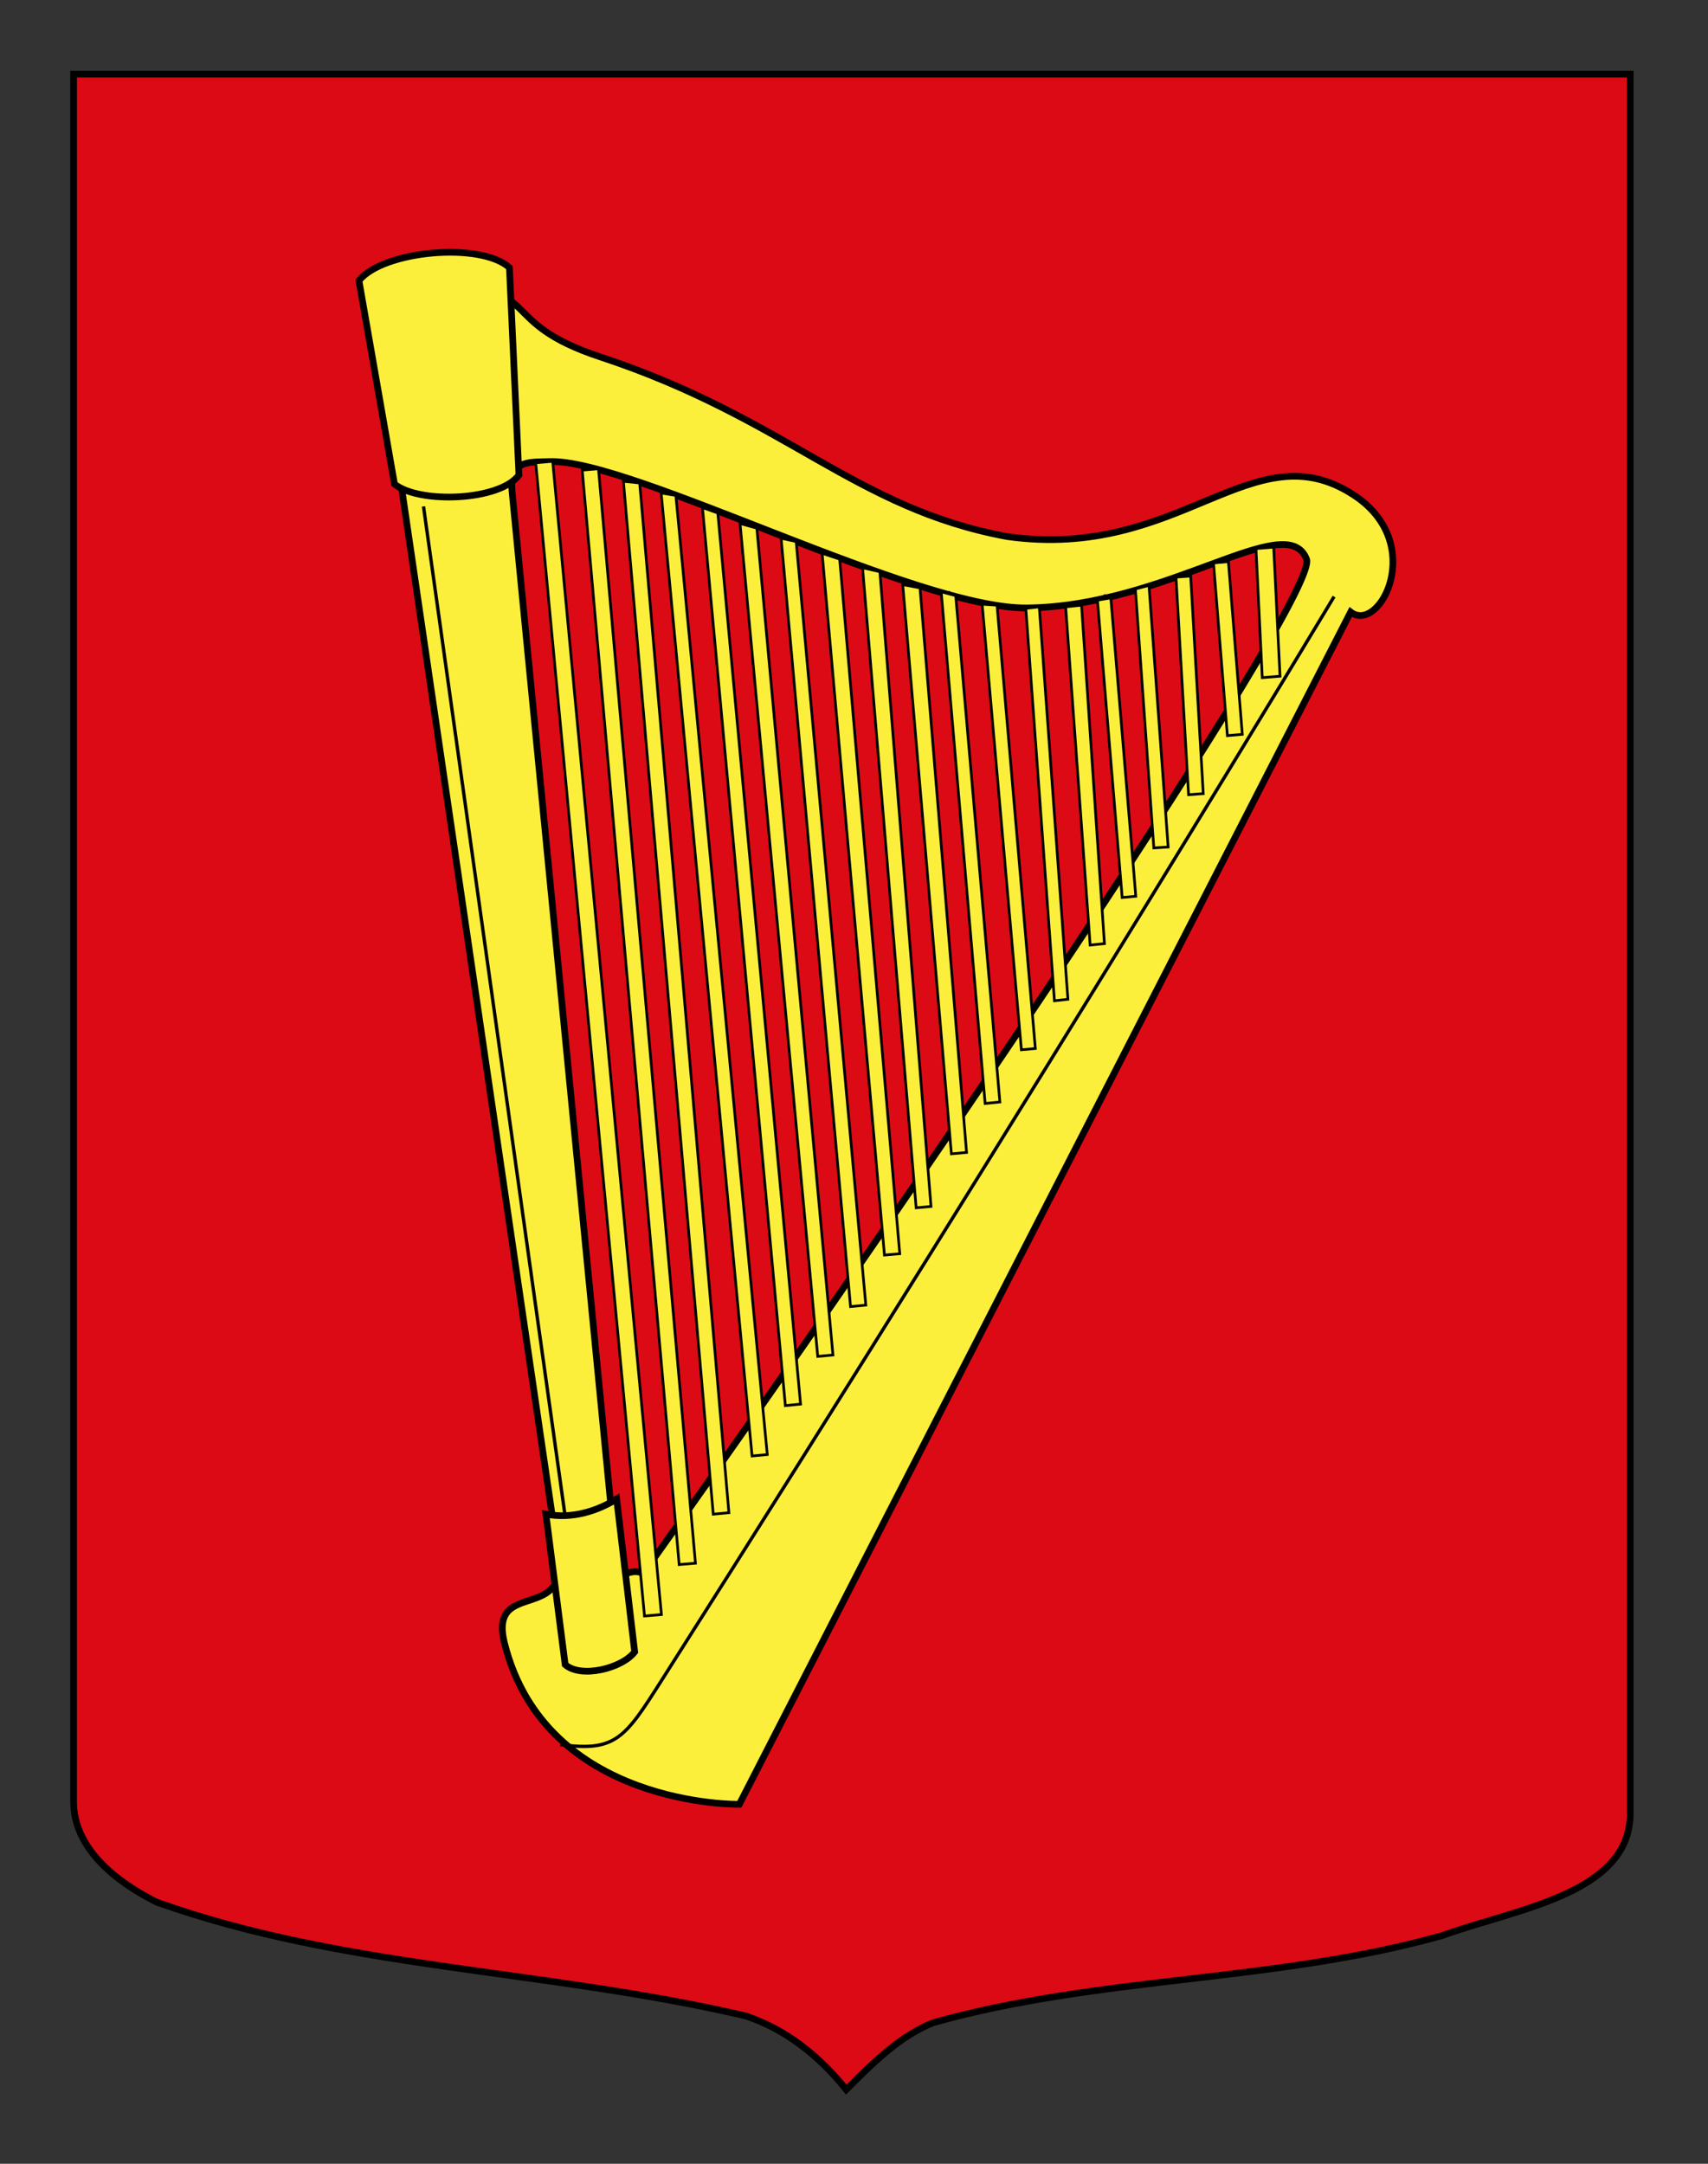 <?xml version="1.0" encoding="utf-8"?>
<!-- Generator: Adobe Illustrator 15.1.0, SVG Export Plug-In . SVG Version: 6.00 Build 0)  -->
<!DOCTYPE svg PUBLIC "-//W3C//DTD SVG 1.0//EN" "http://www.w3.org/TR/2001/REC-SVG-20010904/DTD/svg10.dtd">
<svg version="1.0" id="Calque_2" xmlns="http://www.w3.org/2000/svg" xmlns:xlink="http://www.w3.org/1999/xlink" x="0px" y="0px"
	 width="255.118px" height="323.149px" viewBox="0 0 255.118 323.149" enable-background="new 0 0 255.118 323.149"
	 xml:space="preserve">
<rect x="0" y="0" width="255.118" height="323.149" fill="#333333" stroke="none"/>
<path fill="#DC0A14" stroke="#000000" d="M10.994,11.075c78,0,154.505,0,232.505,0c0,135.583,0,149.083,0,259.75
	c0,12.043-17.099,14.25-28.1,18.25c-25,7-51,6-76,13c-5,2-9,6-13,10c-4-5-9-9-15-11c-30-7-60-7-88-17c-6-3-12.406-8-12.406-15
	C10.994,245.533,10.994,147.45,10.994,11.075z"/>
<g>
	<path id="path1901_1_" fill="#FCEF3C" stroke="#000000" d="M150.421,80.13c-22.803-4.227-32.898-17.635-60.793-26.84
		c-15.625-5.156-8.531-10.459-23.066-10.311c-12.113,0.124-9.221,2.164-8.553,16.408l25.127,171.42
		c2.806,12.16-10.276,4.59-7.787,14.57c6.129,24.578,35.076,24.09,35.076,24.09l91.319-178.06
		c4.327,3.331,11.471-10.254,0.492-17.457C187.107,64.024,176.421,83.797,150.421,80.13z M195.152,83.509
		c1.824,4.729-48.652,80.523-99.055,151.473c-3.271-1.4-3.7,3.957-4.614-7.67L76.53,73.859c-0.597-5.233,2.271-4.812,5.552-4.924
		c12.252-0.416,54.793,22.066,71.34,21.861C174.542,90.539,192.221,75.909,195.152,83.509z"/>
	<path id="path1918_3_" fill="none" stroke="#000000" stroke-width="0.5" d="M85.492,234.103L63.255,75.63"/>
	<path id="path1918_2_" fill="none" stroke="#000000" stroke-width="0.5" d="M83.695,260.542c8.301,1.133,9.665-1.004,15.107-9.555
		c57.969-91.1,100.465-161.885,100.465-161.885"/>
	<path fill="#FCEF3C" stroke="#000000" d="M77.512,70.942c-2.82,3.865-14.853,4.342-18.59,1.354l-5.308-30.383
		c3.601-4.512,18.188-5.816,22.475-1.95L77.512,70.942z"/>
	<path fill="#FCEF3C" stroke="#000000" d="M94.802,246.698c-1.879,2.471-8.01,4-10.385,1.908l-2.877-22.477
		c3.894,0.77,7.704-0.475,10.568-2.264L94.802,246.698z"/>
	<g>
		<g>
			<path id="path1905_6_" stroke="#000000" stroke-width="0.4" d="M107.707,226.024L94.281,71.765"/>
			<polygon fill="#FCEF3C" stroke="#000000" stroke-width="0.4" points="106.535,226.134 93.113,71.876 95.546,72.13 
				108.873,225.913 			"/>
		</g>
		<g>
			<path id="path1905_5_" stroke="#000000" stroke-width="0.4" d="M102.664,233.562L88.179,70.11"/>
			<polygon fill="#FCEF3C" stroke="#000000" stroke-width="0.4" points="101.447,233.663 86.962,70.212 89.393,70.007 
				103.876,233.456 			"/>
		</g>
		<g>
			<path id="path1905_4_" stroke="#000000" stroke-width="0.4" d="M97.532,241.231L81.287,69.003"/>
			<polygon fill="#FCEF3C" stroke="#000000" stroke-width="0.4" points="96.265,241.343 80.019,69.112 82.552,68.895 
				98.796,241.126 			"/>
		</g>
		<g>
			<path id="path1907_2_" stroke="#000000" stroke-width="0.4" d="M113.483,217.337L99.824,74.1"/>
			<polygon fill="#FCEF3C" stroke="#000000" stroke-width="0.4" points="100.95,73.989 114.605,217.229 112.334,217.446 
				98.755,73.63 			"/>
		</g>
		<g>
			<path id="path1911_2_" stroke="#000000" stroke-width="0.4" d="M106.08,76.733l12.365,133.078"/>
			<polygon fill="#FCEF3C" stroke="#000000" stroke-width="0.4" points="117.306,209.925 104.921,75.797 107.216,76.62 
				119.578,209.698 			"/>
		</g>
		<g>
			<path id="path1913_2_" stroke="#000000" stroke-width="0.4" d="M111.682,78.067l11.605,124.391"/>
			<polygon fill="#FCEF3C" stroke="#000000" stroke-width="0.4" points="113.046,78.88 124.416,202.362 122.142,202.575 
				110.536,78.178 			"/>
		</g>
		<g>
			<path id="path1915_2_" stroke="#000000" stroke-width="0.4" d="M128.183,195.024L117.662,80.856"/>
			<polygon fill="#FCEF3C" stroke="#000000" stroke-width="0.4" points="127.04,195.13 116.671,80.38 118.921,80.88 
				129.326,194.917 			"/>
		</g>
		<g>
			<path id="path1917_2_" stroke="#000000" stroke-width="0.4" d="M133.249,187.337L124.08,83.081"/>
			<polygon fill="#FCEF3C" stroke="#000000" stroke-width="0.4" points="132.108,187.438 122.796,82.63 125.421,83.505 
				134.394,187.237 			"/>
		</g>
		<g>
			<path id="path1919_2_" stroke="#000000" stroke-width="0.4" d="M137.955,180.278l-8.006-95.593"/>
			<polygon fill="#FCEF3C" stroke="#000000" stroke-width="0.4" points="136.844,180.38 128.837,84.79 131.421,85.38 
				139.062,180.175 			"/>
		</g>
		<g>
			<path id="path2813_20_" stroke="#000000" stroke-width="0.4" d="M143.238,172.214l-7.27-85.008"/>
			<polygon fill="#FCEF3C" stroke="#000000" stroke-width="0.4" points="142.106,172.319 134.836,87.309 137.421,87.797 
				144.371,172.112 			"/>
		</g>
		<g>
			<path id="path2813_19_" stroke="#000000" stroke-width="0.4" d="M148.247,164.687l-6.562-76.418"/>
			<polygon fill="#FCEF3C" stroke="#000000" stroke-width="0.4" points="147.144,164.798 140.582,88.38 142.754,88.963 
				149.349,164.579 			"/>
		</g>
		<g>
			<path id="path2813_18_" stroke="#000000" stroke-width="0.4" d="M153.603,156.686l-5.859-66.548"/>
			<polygon fill="#FCEF3C" stroke="#000000" stroke-width="0.4" points="152.562,156.783 146.702,90.236 148.921,90.38 
				154.648,156.589 			"/>
		</g>
		<g>
			<path id="path2813_17_" stroke="#000000" stroke-width="0.4" d="M158.506,149.352l-4.279-58.606"/>
			<polygon fill="#FCEF3C" stroke="#000000" stroke-width="0.4" points="157.501,149.464 153.223,90.855 155.234,90.632 
				159.51,149.237 			"/>
		</g>
		<g>
			<path id="path2813_16_" stroke="#000000" stroke-width="0.4" d="M163.9,141.038l-3.807-51.092"/>
			<polygon fill="#FCEF3C" stroke="#000000" stroke-width="0.4" points="162.832,141.146 159.171,90.63 161.546,90.38 
				164.966,140.925 			"/>
		</g>
		<g>
			<path id="path2813_15_" stroke="#000000" stroke-width="0.4" d="M168.636,133.944l-3.594-45.182"/>
			<polygon fill="#FCEF3C" stroke="#000000" stroke-width="0.4" points="167.617,134.038 163.921,89.63 165.921,89.297 
				169.652,133.853 			"/>
		</g>
		<g>
			<path id="path2813_14_" stroke="#000000" stroke-width="0.4" d="M173.412,126.565l-2.862-39.066"/>
			<polygon fill="#FCEF3C" stroke="#000000" stroke-width="0.4" points="172.342,126.636 169.588,87.963 171.621,87.427 
				174.484,126.495 			"/>
		</g>
		<g>
			<path id="path2813_13_" stroke="#000000" stroke-width="0.4" d="M178.628,118.607l-1.881-32.495"/>
			<polygon fill="#FCEF3C" stroke="#000000" stroke-width="0.4" points="177.533,118.688 175.652,86.194 177.844,86.033 
				179.726,118.525 			"/>
		</g>
		<g>
			<path id="path2813_12_" stroke="#000000" stroke-width="0.4" d="M184.444,109.769l-2.075-25.792"/>
			<polygon fill="#FCEF3C" stroke="#000000" stroke-width="0.4" points="183.331,109.866 181.256,84.077 183.482,83.878 
				185.558,109.669 			"/>
		</g>
		<g>
			<path id="path2813_11_" stroke="#000000" stroke-width="0.4" d="M189.866,101.097l-0.941-19.271"/>
			<polygon fill="#FCEF3C" stroke="#000000" stroke-width="0.4" points="188.539,101.204 187.601,81.931 190.248,81.716 
				191.191,100.99 			"/>
		</g>
	</g>
</g>
</svg>
